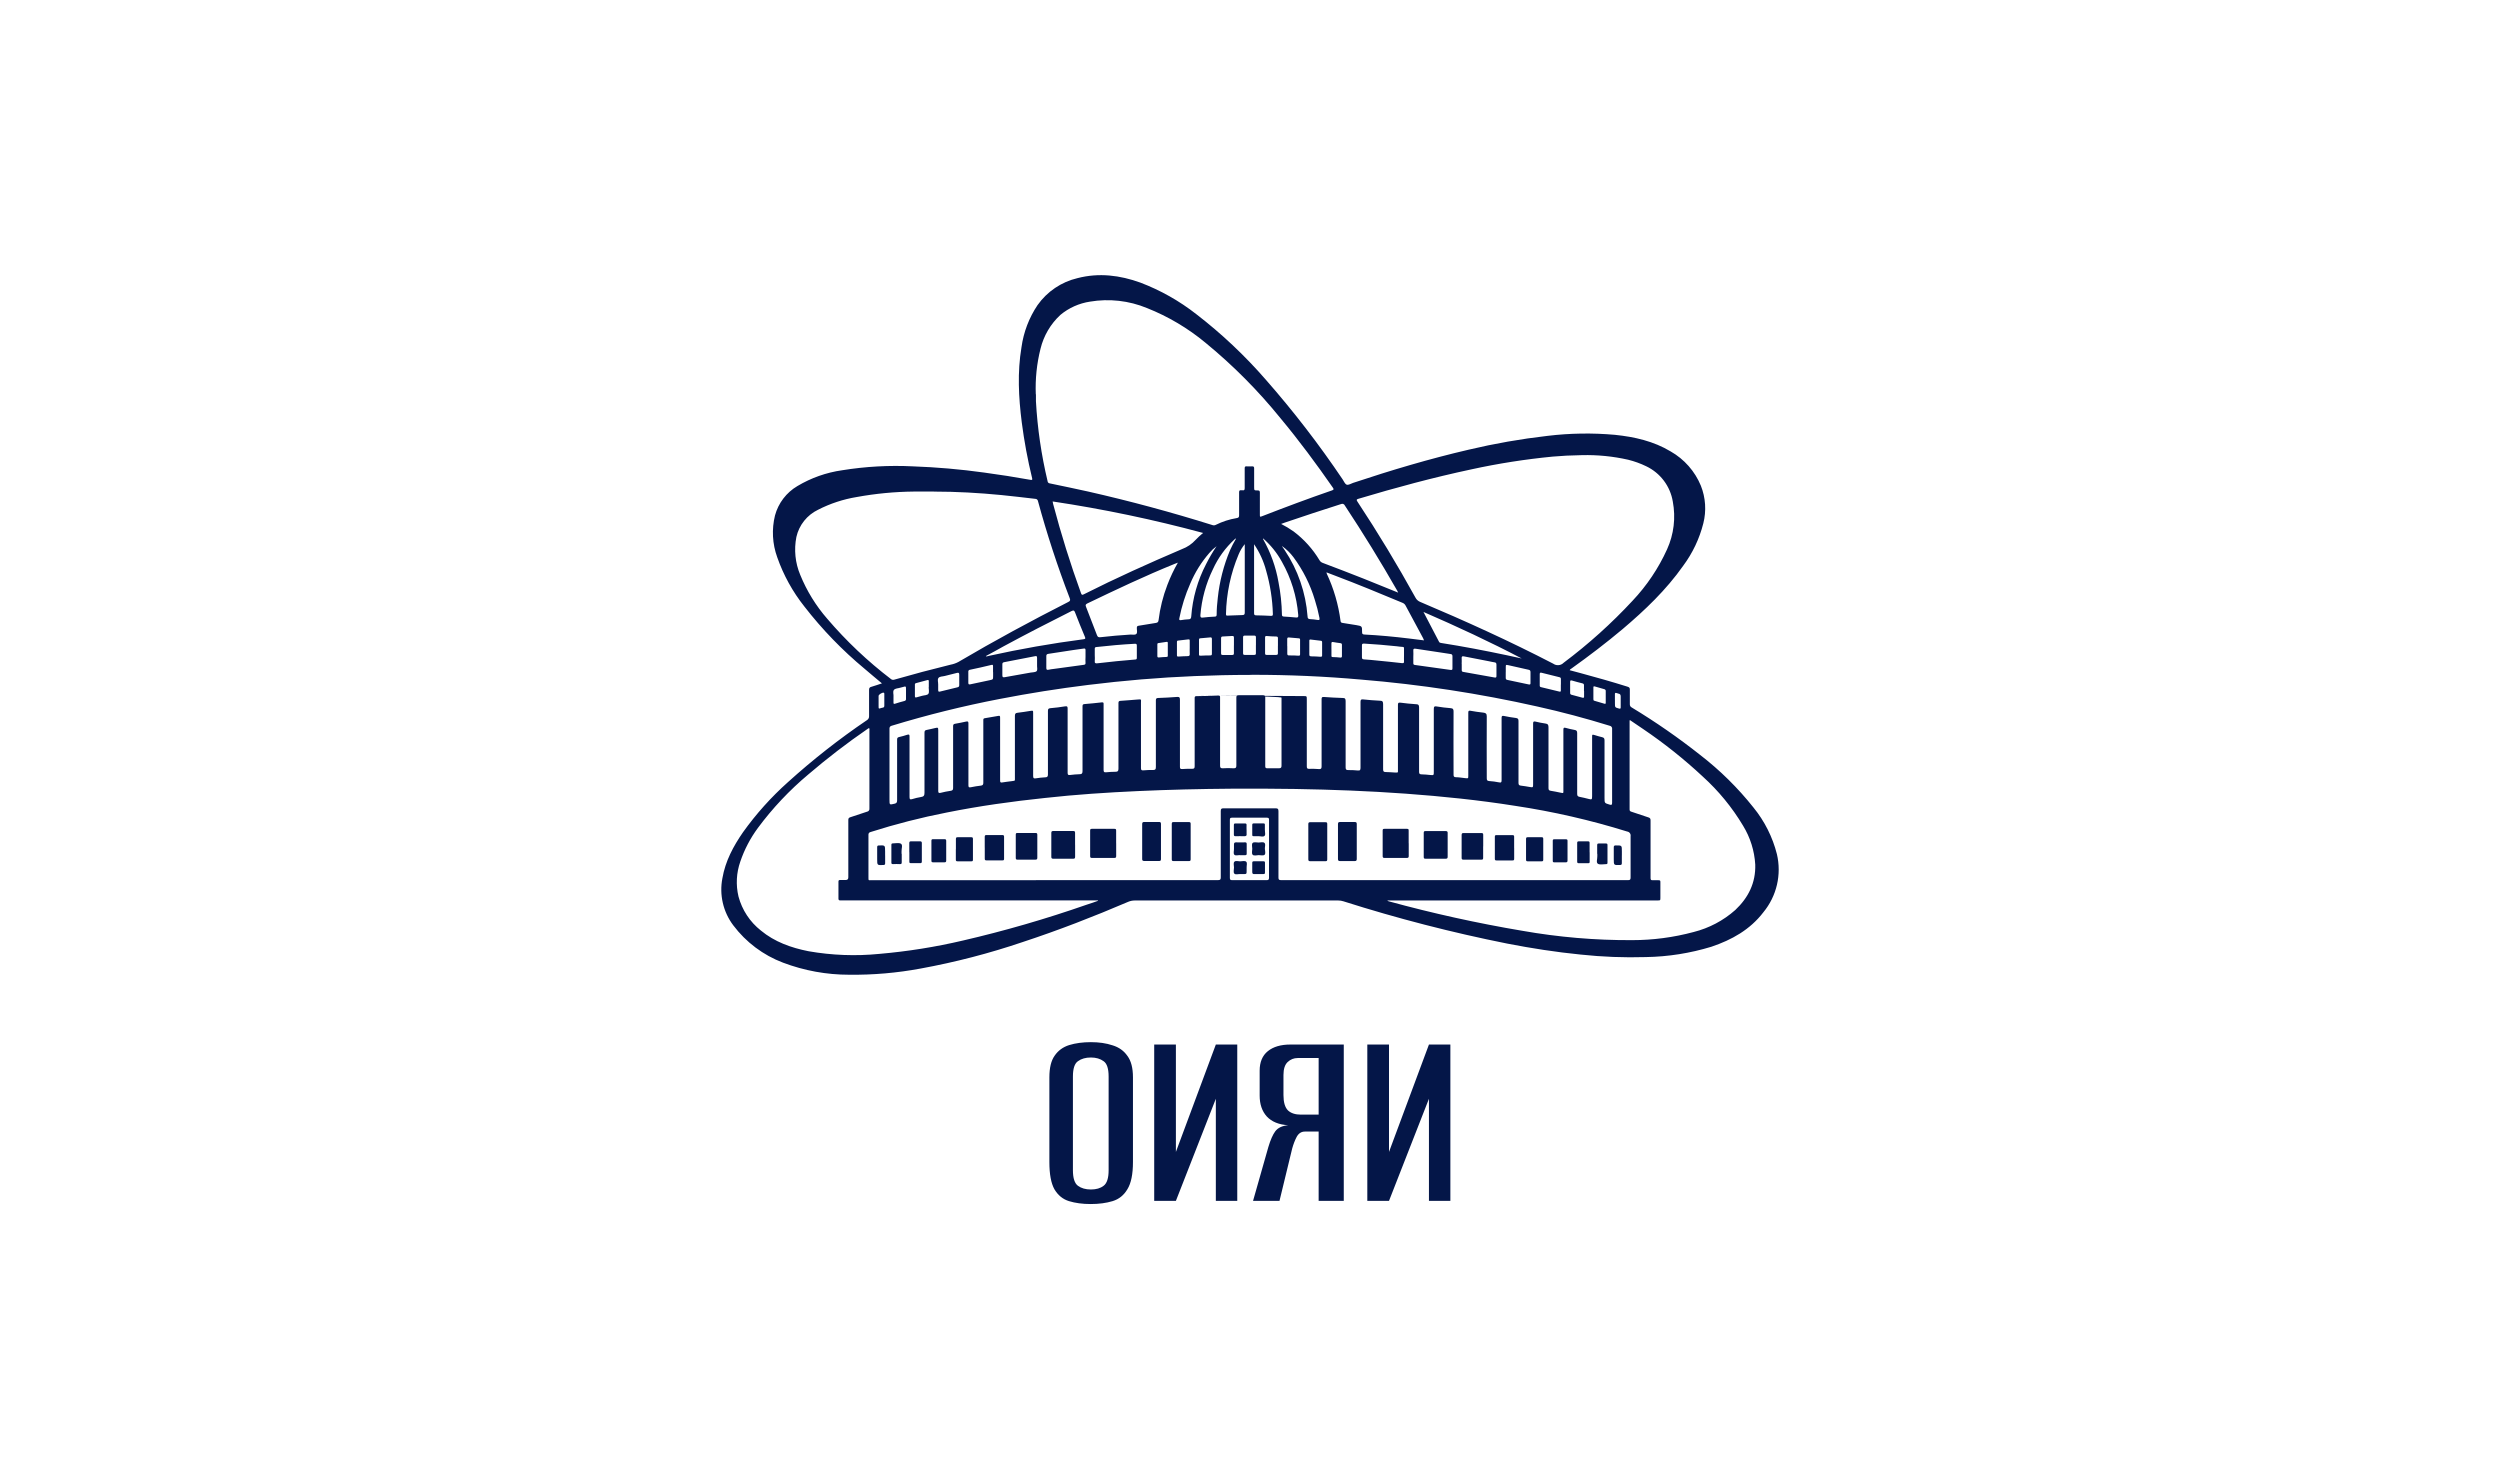 <?xml version="1.0" encoding="UTF-8"?> <svg xmlns="http://www.w3.org/2000/svg" width="1272" height="750" viewBox="0 0 1272 750" fill="none"><path d="M448.712 347.69C445.694 345.145 442.746 342.742 439.939 340.303C428.592 330.884 418.308 320.253 409.271 308.599C403.301 301.085 398.633 292.622 395.463 283.563C392.976 276.728 392.579 269.307 394.322 262.246C396.024 255.973 400.11 250.615 405.709 247.315C412.701 243.141 420.455 240.403 428.517 239.262C440.393 237.348 452.436 236.683 464.449 237.279C476.584 237.709 488.688 238.763 500.715 240.437C508.61 241.49 516.505 242.753 524.26 244.139C525.19 244.315 525.365 244.139 525.137 243.262C522.866 233.92 521.109 224.461 519.874 214.927C518.26 202.19 517.593 189.417 519.733 176.662C520.79 168.999 523.581 161.679 527.892 155.257C532.777 148.333 540.03 143.44 548.279 141.502C559.174 138.695 569.824 140.028 580.246 143.8C590.485 147.697 600.079 153.115 608.704 159.871C621.563 169.784 633.406 180.951 644.057 193.207C658.147 209.259 671.198 226.195 683.129 243.911C683.778 244.859 684.305 246.28 685.199 246.596C686.094 246.912 687.357 246.069 688.428 245.701C707.815 239.244 727.377 233.42 747.308 228.788C760.515 225.659 773.896 223.316 787.381 221.77C798.764 220.393 810.261 220.216 821.681 221.243C831.647 222.279 841.314 224.454 850.016 229.682C856.946 233.625 862.362 239.769 865.403 247.14C867.825 253.229 868.261 259.929 866.649 266.281C864.678 274.09 861.19 281.434 856.385 287.896C847.735 300.178 836.98 310.424 825.594 320.074C817.242 327.092 808.522 333.741 799.61 340.11C799.294 340.338 798.89 340.479 798.662 341.005L804.189 342.479C812.189 344.637 820.172 346.9 828.103 349.391C828.997 349.672 829.296 350.005 829.261 350.935C829.261 353.392 829.261 355.795 829.261 358.252C829.229 358.615 829.312 358.98 829.497 359.294C829.683 359.609 829.962 359.858 830.296 360.006C842.385 367.32 854.005 375.383 865.087 384.148C875.148 391.92 884.232 400.88 892.141 410.834C897.811 417.785 901.89 425.893 904.09 434.589C905.296 439.714 905.304 445.048 904.111 450.176C902.918 455.304 900.557 460.087 897.212 464.153C890.44 473.013 881.176 478.189 870.772 481.698C859.961 485.004 848.74 486.776 837.436 486.961C826.338 487.298 815.229 486.87 804.189 485.68C791.679 484.435 779.258 482.505 766.888 480.101C738.714 474.474 710.875 467.287 683.497 458.573C682.664 458.307 681.794 458.171 680.918 458.17H577.245C576.129 458.184 575.027 458.416 574 458.854C556.455 466.363 538.541 473.329 520.347 479.311C503.376 485.067 486.007 489.577 468.379 492.803C456.399 495.033 444.229 496.085 432.044 495.944C420.554 495.949 409.158 493.868 398.41 489.803C388.335 485.991 379.549 479.395 373.075 470.785C370.534 467.41 368.729 463.539 367.777 459.423C366.825 455.307 366.747 451.037 367.549 446.888C369.058 438.116 373.111 430.572 378.076 423.396C384.722 414.11 392.371 405.585 400.884 397.973C413.549 386.522 426.997 375.969 441.132 366.392C441.482 366.179 441.766 365.872 441.952 365.507C442.138 365.141 442.219 364.731 442.185 364.322C442.185 359.901 442.185 355.462 442.185 351.041C442.185 350.146 442.395 349.69 443.308 349.462C445.062 348.953 446.817 348.321 448.712 347.707V347.69ZM619.722 447.801C620.792 447.801 621.125 447.555 621.125 446.432C621.125 435.186 621.125 423.922 621.125 412.676C621.125 411.535 621.441 411.272 622.529 411.272C631.301 411.272 640.197 411.272 649.004 411.272C650.162 411.272 650.478 411.571 650.478 412.746C650.478 423.94 650.478 435.186 650.478 446.397C650.478 447.415 650.636 447.818 651.811 447.818H828.313C829.366 447.818 829.647 447.555 829.647 446.502C829.647 439.484 829.647 432.467 829.647 425.449C829.694 425.177 829.685 424.899 829.622 424.63C829.558 424.362 829.441 424.11 829.277 423.888C829.113 423.667 828.905 423.481 828.667 423.342C828.429 423.203 828.166 423.114 827.892 423.08C809.251 417.28 790.194 412.91 770.889 410.009C752.431 407.079 733.834 405.167 715.219 403.816C696.604 402.465 677.743 401.745 658.97 401.43C648.109 401.254 637.267 401.219 626.371 401.289C610.581 401.412 594.79 401.78 579 402.5C563.21 403.219 547.419 404.254 531.629 406.009C514.908 407.763 498.293 410.079 481.784 413.395C468.667 415.954 455.708 419.27 442.974 423.326C442.802 423.351 442.637 423.411 442.488 423.501C442.339 423.591 442.21 423.709 442.107 423.849C442.004 423.99 441.93 424.149 441.889 424.318C441.849 424.487 441.842 424.663 441.869 424.834C441.869 431.969 441.869 439.116 441.869 446.274C441.869 448.134 441.781 447.853 443.483 447.853L619.722 447.801ZM804.891 231.577C799.136 231.683 794.609 231.911 790.065 232.314C776.117 233.658 762.261 235.832 748.571 238.823C729.272 242.946 710.113 248.105 691.147 253.789C690.235 254.052 690.042 254.298 690.621 255.158C701.148 271.112 711.008 287.423 720.201 304.09C720.712 305.073 721.559 305.839 722.587 306.248C745.536 315.951 768.204 326.232 790.293 337.689C791.08 338.255 792.044 338.52 793.01 338.436C793.975 338.353 794.879 337.926 795.557 337.233C808.177 327.779 819.921 317.21 830.647 305.652C837.901 297.975 843.829 289.147 848.191 279.528C851.654 271.912 852.678 263.412 851.121 255.193C850.48 251.335 848.917 247.688 846.565 244.564C844.213 241.439 841.142 238.928 837.612 237.244C834.667 235.813 831.58 234.695 828.401 233.911C820.713 232.17 812.84 231.386 804.961 231.577H804.891ZM527.085 200.646C527.085 201.804 527.085 202.979 527.085 204.155C527.843 217.867 529.828 231.483 533.015 244.841C533.036 245.13 533.161 245.402 533.368 245.606C533.574 245.809 533.848 245.93 534.138 245.947C540.664 247.315 547.174 248.648 553.683 250.105C575 254.947 596.071 260.632 616.985 267.193C617.26 267.279 617.55 267.307 617.836 267.277C618.123 267.247 618.4 267.159 618.651 267.018C621.972 265.368 625.52 264.221 629.178 263.614C630.126 263.474 630.494 263.158 630.459 262.141C630.459 258.246 630.459 254.403 630.459 250.526C630.459 249.684 630.67 249.315 631.512 249.456C631.705 249.456 631.915 249.456 632.108 249.456C633.021 249.613 633.337 249.298 633.301 248.315C633.301 244.964 633.301 241.613 633.301 238.262C633.301 237.56 633.459 237.227 634.214 237.279C635.172 237.332 636.133 237.332 637.091 237.279C637.881 237.279 638.109 237.507 638.109 238.297C638.109 241.473 638.109 244.596 638.109 247.771C638.109 249.526 638.109 249.526 639.863 249.526C640.758 249.526 641.021 249.736 641.021 250.649C641.021 254.315 641.021 258 641.021 261.667C641.021 263.088 641.021 263.088 642.337 262.579C654.022 258.035 665.795 253.631 677.69 249.526C678.62 249.21 678.76 248.947 678.164 248.122C669.76 236.016 661.005 224.191 651.566 212.857C640.192 198.79 627.411 185.921 613.423 174.451C604.465 167.008 594.387 161.027 583.562 156.731C574.407 152.958 564.378 151.827 554.613 153.467C549.053 154.303 543.829 156.645 539.506 160.24C534.533 164.852 531.024 170.825 529.418 177.416C527.506 185.004 526.697 192.827 527.014 200.646H527.085ZM475.169 250.105C471.748 250.105 468.309 250.105 464.87 250.105C455.166 250.211 445.487 251.139 435.939 252.877C429.069 254.005 422.416 256.195 416.218 259.368C413.457 260.696 411.031 262.63 409.123 265.028C407.215 267.425 405.874 270.223 405.2 273.211C403.92 279.697 404.604 286.417 407.165 292.511C410.482 300.657 415.124 308.198 420.903 314.828C430.61 326.189 441.496 336.487 453.378 345.549C453.608 345.724 453.877 345.839 454.161 345.885C454.446 345.931 454.737 345.906 455.01 345.812C464.519 343.075 474.081 340.531 483.696 338.18C485.075 337.922 486.406 337.455 487.644 336.794C505.925 326.022 524.593 315.933 543.507 306.301C544.524 305.81 544.682 305.424 544.279 304.371C538.063 288.185 532.669 271.695 528.12 254.965C528.069 254.636 527.9 254.338 527.645 254.125C527.39 253.911 527.066 253.798 526.734 253.807C520.979 253.158 515.224 252.438 509.47 251.877C498.065 250.771 486.661 250.122 475.169 250.122V250.105ZM635.828 343.391C626.529 343.391 617.213 343.602 607.914 343.988C589.755 344.724 571.649 346.268 553.63 348.497C538.577 350.356 523.599 352.731 508.698 355.62C490.16 359.191 471.824 363.735 453.764 369.235C453.576 369.26 453.394 369.323 453.231 369.421C453.067 369.519 452.925 369.649 452.814 369.803C452.702 369.957 452.623 370.133 452.582 370.319C452.54 370.504 452.536 370.697 452.571 370.884C452.571 382.902 452.571 394.903 452.571 406.939C452.571 409.605 452.571 409.535 455.186 408.921C456.186 408.676 456.449 408.255 456.449 407.167C456.449 396.921 456.449 386.639 456.449 376.393C456.449 375.586 456.607 375.182 457.449 375.007C458.848 374.691 460.23 374.304 461.589 373.849C462.607 373.516 462.8 373.849 462.765 374.796C462.765 381.382 462.765 387.967 462.765 394.552C462.765 398.219 462.765 401.903 462.765 405.57C462.765 406.746 463.098 406.886 464.098 406.588C465.581 406.128 467.093 405.77 468.625 405.518C470.029 405.325 470.38 404.728 470.38 403.342C470.38 393.166 470.38 382.99 470.38 372.796C470.38 371.919 470.625 371.533 471.485 371.393C472.941 371.13 474.362 370.744 475.801 370.428C477.24 370.112 477.38 370.094 477.38 371.726C477.38 381.955 477.38 392.148 477.38 402.377C477.38 403.342 477.573 403.623 478.573 403.395C480.272 402.954 481.994 402.608 483.731 402.359C484.679 402.219 484.942 401.833 484.942 400.903C484.942 395.271 484.942 389.639 484.942 384.007C484.942 379.165 484.942 374.358 484.942 369.515C484.942 368.761 485.117 368.375 485.942 368.252C487.837 367.936 489.714 367.533 491.574 367.129C492.451 366.936 492.749 367.129 492.732 368.059C492.732 371.814 492.732 375.551 492.732 379.323C492.732 386.078 492.732 392.797 492.732 399.552C492.732 400.552 492.995 400.745 493.96 400.552C495.714 400.201 497.346 399.921 499.048 399.728C500.065 399.605 500.311 399.201 500.311 398.219C500.311 387.867 500.311 377.551 500.311 367.199C500.311 366.919 500.311 366.656 500.311 366.357C500.311 365.778 500.451 365.515 501.066 365.427C503.346 365.059 505.645 364.691 507.908 364.252C508.662 364.112 508.855 364.252 508.855 365.094C508.855 367.778 508.855 370.358 508.855 373.112C508.855 381.095 508.855 389.095 508.855 397.061C508.855 397.991 509.013 398.307 510.031 398.096C511.47 397.815 512.943 397.728 514.417 397.499C516.751 397.096 516.347 397.693 516.382 395.219C516.382 384.914 516.382 374.615 516.382 364.322C516.382 363.269 516.575 362.761 517.733 362.655C519.909 362.427 522.067 362.041 524.242 361.708C525.663 361.497 525.663 361.48 525.663 362.954C525.663 373.568 525.663 384.2 525.663 394.815C525.663 396.008 526.014 396.184 527.067 396.008C528.647 395.751 530.24 395.581 531.839 395.499C532.892 395.499 533.19 395.078 533.19 394.026C533.19 383.288 533.19 372.533 533.19 361.813C533.19 360.848 533.331 360.427 534.436 360.322C536.927 360.129 539.436 359.795 541.91 359.392C543.086 359.199 543.226 359.638 543.208 360.62C543.208 364.129 543.208 367.796 543.208 371.393C543.208 378.639 543.208 385.92 543.208 393.183C543.208 394.236 543.507 394.447 544.507 394.306C546.086 394.096 547.7 393.973 549.279 393.92C550.419 393.92 550.788 393.569 550.788 392.324C550.788 381.376 550.788 370.463 550.788 359.515C550.788 358.813 550.788 358.304 551.735 358.234C554.7 358.006 557.7 357.69 560.666 357.357C561.315 357.357 561.525 357.444 561.508 358.094C561.508 359.48 561.508 360.901 561.508 362.287C561.508 372.112 561.508 381.92 561.508 391.745C561.508 392.78 561.788 393.043 562.771 392.938C564.35 392.797 565.964 392.675 567.543 392.675C568.648 392.675 569.07 392.394 569.07 391.131C569.07 379.99 569.07 368.849 569.07 357.795C569.07 356.971 569.227 356.62 570.157 356.585C572.947 356.444 575.719 356.129 578.526 355.936C580.947 355.795 580.526 355.62 580.526 357.69C580.526 368.708 580.526 379.727 580.526 390.745C580.526 391.745 580.772 392.061 581.772 391.955C583.37 391.8 584.975 391.741 586.579 391.78C587.72 391.78 588.106 391.534 588.106 390.271C588.106 378.955 588.106 367.673 588.106 356.374C588.106 355.444 588.369 355.146 589.316 355.129C592.492 355.006 595.685 354.865 598.878 354.602C600.142 354.497 600.352 354.918 600.352 356.094C600.352 367.41 600.352 378.762 600.352 390.096C600.352 390.973 600.51 391.359 601.493 391.289C603.247 391.166 604.861 391.131 606.528 391.166C607.581 391.166 607.844 390.903 607.844 389.85C607.844 380.235 607.844 370.551 607.844 360.989C607.844 359.024 607.844 357.094 607.844 355.129C607.844 354.462 608.054 354.216 608.721 354.199C612.441 354.199 616.16 354.023 619.845 353.883C620.617 353.883 620.809 354.128 620.774 354.848C620.774 355.865 620.774 356.918 620.774 357.953C620.774 368.48 620.774 379.007 620.774 389.534C620.774 390.657 621.108 390.938 622.16 390.903C623.915 390.797 625.827 390.762 627.67 390.903C628.775 390.903 629.056 390.604 629.056 389.499C629.056 378.007 629.056 366.515 629.056 355.023C629.056 354.058 629.249 353.707 630.301 353.725C634.424 353.725 638.512 353.725 642.583 353.725C643.565 353.725 643.793 354.058 643.758 354.971C643.758 360.953 643.758 366.954 643.758 372.937C643.758 378.569 643.758 384.183 643.758 389.815C643.758 390.639 643.986 390.92 644.829 390.903C646.741 390.903 648.653 390.903 650.566 390.903C651.706 390.903 652.057 390.675 652.039 389.481C652.039 377.99 652.039 366.498 652.039 354.988C652.039 354.128 607.914 353.83 608.844 353.848C612.23 353.988 659.935 354.058 663.233 354.164C664.9 354.164 664.9 354.164 664.9 355.918C664.9 367.229 664.9 378.563 664.9 389.92C664.9 390.903 665.145 391.236 666.146 391.183C667.784 391.137 669.424 391.178 671.058 391.306C672.181 391.411 672.427 390.99 672.427 389.92C672.427 378.551 672.427 367.112 672.427 355.795C672.427 354.9 672.585 354.55 673.585 354.62C676.778 354.865 679.953 355.023 683.147 355.129C684.322 355.129 684.655 355.479 684.655 356.708C684.655 367.954 684.655 379.218 684.655 390.464C684.655 391.569 684.989 391.815 686.006 391.815C687.606 391.798 689.205 391.868 690.796 392.025C691.937 392.148 692.252 391.815 692.235 390.639C692.235 379.446 692.235 368.287 692.235 357.111C692.235 356.006 692.551 355.743 693.586 355.865C696.428 356.146 699.305 356.409 702.183 356.532C703.446 356.532 703.727 357.006 703.727 358.287C703.727 369.34 703.727 380.393 703.727 391.447C703.727 392.552 704.078 392.815 705.06 392.815C706.622 392.815 708.183 392.99 709.745 393.061C711.499 393.061 711.271 393.254 711.271 391.587C711.271 380.621 711.271 369.638 711.271 358.655C711.271 357.655 711.499 357.392 712.534 357.515C715.201 357.866 717.798 358.129 720.517 358.304C721.64 358.304 722.026 358.69 722.026 359.901C722.026 370.849 722.026 381.779 722.026 392.727C722.026 393.657 722.324 393.973 723.237 393.991C724.745 393.991 726.254 394.184 727.763 394.324C729.518 394.464 729.518 394.499 729.518 392.569C729.518 381.955 729.518 371.323 729.518 360.725C729.518 359.497 729.869 359.252 730.992 359.445C733.307 359.813 735.658 360.146 738.009 360.304C739.308 360.41 739.589 360.866 739.571 362.059C739.483 372.761 739.571 383.446 739.571 394.148C739.571 395.043 739.764 395.394 740.711 395.447C742.308 395.447 743.905 395.763 745.484 395.92C747.063 396.078 747.063 396.113 747.063 394.605C747.063 383.961 747.063 373.305 747.063 362.638C747.063 361.725 747.273 361.462 748.185 361.638C750.344 362.006 752.537 362.375 754.712 362.585C755.975 362.708 756.467 363.147 756.467 364.48C756.379 375.007 756.467 385.534 756.467 395.973C756.467 396.903 756.677 397.324 757.66 397.394C759.334 397.502 760.999 397.725 762.643 398.061C763.783 398.307 764.046 398.061 764.011 396.885C764.011 386.358 764.011 375.832 764.011 365.305C764.011 364.427 764.186 364.076 765.151 364.269C767.187 364.691 769.222 365.059 771.275 365.305C772.345 365.445 772.626 365.848 772.608 366.884C772.608 377.411 772.608 387.797 772.608 398.254C772.608 399.201 772.801 399.622 773.801 399.728C775.31 399.868 776.801 400.184 778.293 400.412C780.047 400.71 780.047 400.71 780.047 398.78C780.047 388.569 780.047 378.358 780.047 368.129C780.047 367.129 780.345 366.936 781.258 367.147C782.924 367.562 784.61 367.89 786.311 368.129C787.556 368.305 787.89 368.831 787.872 370.077C787.872 380.376 787.872 390.675 787.872 400.973C787.872 401.851 788.118 402.237 789.03 402.359C790.679 402.605 792.311 402.974 793.96 403.307C795.609 403.64 795.451 403.605 795.451 402.114C795.451 391.868 795.451 381.586 795.451 371.34C795.451 370.41 795.609 370.042 796.609 370.34C798.111 370.769 799.633 371.121 801.171 371.393C802.206 371.551 802.469 371.989 802.469 373.024C802.469 383.323 802.469 393.622 802.469 403.921C802.469 404.851 802.733 405.254 803.645 405.43C805.206 405.711 806.768 406.114 808.312 406.5C809.856 406.886 810.066 406.904 810.066 405.096V375.077C810.066 373.638 810.066 373.638 811.505 374.059C812.944 374.481 813.874 374.796 815.014 375.042C816.155 375.288 816.383 375.709 816.383 376.797C816.383 386.551 816.383 396.271 816.383 406.026C816.383 408.658 816.383 408.605 818.927 409.377C819.997 409.711 820.242 409.5 820.242 408.36C820.242 395.926 820.242 383.475 820.242 371.007C820.283 370.806 820.281 370.6 820.237 370.401C820.193 370.201 820.108 370.013 819.988 369.848C819.867 369.683 819.714 369.545 819.537 369.442C819.361 369.34 819.165 369.275 818.962 369.252C806.838 365.498 794.574 362.234 782.205 359.48C752.676 352.83 722.718 348.252 692.551 345.777C674.164 344.14 655.724 343.327 637.232 343.338L635.828 343.391ZM558.63 458.345C558.63 458.345 558.63 458.205 558.63 458.117H428.447C428.096 458.117 427.728 458.117 427.377 458.117C427.026 458.117 426.605 457.924 426.605 457.345C426.605 454.415 426.605 451.52 426.605 448.573C426.605 447.941 426.851 447.731 427.465 447.748C428.377 447.748 429.307 447.748 430.219 447.748C431.132 447.748 431.623 447.432 431.623 446.362C431.623 436.66 431.623 426.957 431.623 417.255C431.623 416.448 431.816 416.062 432.623 415.816C435.483 414.904 438.29 413.904 441.132 412.992C441.322 412.966 441.505 412.903 441.67 412.805C441.835 412.708 441.979 412.579 442.093 412.425C442.207 412.272 442.29 412.097 442.336 411.911C442.382 411.725 442.39 411.532 442.36 411.342C442.36 398.096 442.36 384.832 442.36 371.586C442.36 371.217 442.536 370.796 442.15 370.428C441.902 370.561 441.662 370.707 441.43 370.866C431.001 378.034 420.957 385.747 411.341 393.973C401.722 402.022 393.089 411.18 385.62 421.255C381.772 426.461 378.754 432.232 376.672 438.362C374.661 444.08 374.339 450.256 375.742 456.152C377.571 462.997 381.565 469.066 387.129 473.451C394.147 479.259 402.516 482.224 411.341 483.978C423.27 486.076 435.431 486.53 447.483 485.329C461.763 484.092 475.935 481.828 489.889 478.557C511.151 473.63 532.13 467.556 552.735 460.363C554.77 459.731 556.736 459.029 558.701 458.328L558.63 458.345ZM829.243 366.357C829.195 366.524 829.16 366.694 829.138 366.866C829.138 381.885 829.138 396.891 829.138 411.886C829.138 412.536 829.383 412.781 829.98 412.974C832.927 413.922 835.857 414.974 838.752 415.904C839.612 416.167 839.805 416.606 839.805 417.448C839.805 422.829 839.805 428.215 839.805 433.607C839.805 437.993 839.805 442.379 839.805 446.783C839.805 447.625 840.051 447.906 840.893 447.853C841.735 447.801 842.805 447.853 843.77 447.853C844.735 447.853 844.805 448.064 844.805 448.853C844.805 451.45 844.805 454.117 844.805 456.643C844.805 458.152 844.805 458.152 843.244 458.152H705.832C706.069 458.406 706.384 458.573 706.727 458.626C729.049 464.736 751.664 469.725 774.485 473.574C792.931 476.837 811.634 478.434 830.366 478.346C840.959 478.35 851.507 476.958 861.736 474.206C869.591 472.229 876.855 468.39 882.913 463.012C889.545 456.766 893.352 449.204 893.071 439.888C892.663 432.88 890.53 426.082 886.86 420.097C881.306 410.8 874.399 402.38 866.368 395.113C856.909 386.287 846.779 378.21 836.068 370.954L829.313 366.375L829.243 366.357ZM612.107 271.159C586.926 264.353 561.373 259.005 535.576 255.14C535.699 255.684 535.752 256.105 535.84 256.456C539.892 271.808 544.612 286.914 550.033 301.862C550.367 302.792 550.683 302.775 551.437 302.389C567.824 294.107 584.527 286.598 601.422 279.37C604.07 278.387 606.441 276.78 608.335 274.685C609.517 273.437 610.777 272.265 612.107 271.176V271.159ZM711.394 301.529C711.166 301.055 711.043 300.792 710.92 300.564C702.499 285.826 693.603 271.363 684.234 257.175C684.159 257 684.049 256.842 683.91 256.711C683.772 256.58 683.608 256.479 683.429 256.413C683.25 256.348 683.06 256.319 682.869 256.33C682.679 256.34 682.493 256.389 682.322 256.474C672.76 259.544 663.198 262.632 653.706 265.895C653.127 266.088 652.583 266.316 651.829 266.579C654.031 267.691 656.148 268.963 658.163 270.387C663.476 274.379 667.963 279.367 671.374 285.072C671.736 285.684 672.301 286.149 672.97 286.388C679.988 289.037 686.831 291.651 693.726 294.388C699.534 296.686 705.306 299.073 711.394 301.529ZM599.37 286.247C598.598 286.563 598.141 286.703 597.703 286.879C582.632 292.984 567.877 300.002 553.262 307.02C552.314 307.477 552.209 307.898 552.577 308.775C554.472 313.559 556.326 318.36 558.139 323.179C558.49 324.127 558.964 324.32 559.894 324.214C564.999 323.6 570.14 323.197 575.28 322.863C576.263 322.863 577.526 323.162 578.175 322.53C578.825 321.898 578.386 320.565 578.421 319.53C578.421 318.811 578.579 318.477 579.368 318.372C582.246 317.933 585.123 317.407 588.001 316.968C588.895 316.828 589.351 316.582 589.474 315.565C590.217 309.42 591.72 303.391 593.948 297.616C595.444 293.672 597.251 289.853 599.352 286.195L599.37 286.247ZM724.535 325.793C724.324 325.285 724.202 324.951 724.061 324.671C721.079 319.161 718.114 313.647 715.166 308.126C714.84 307.485 714.291 306.986 713.622 306.722C702.148 301.932 690.638 297.178 679.024 292.791L674.9 291.212C674.941 291.437 674.994 291.66 675.058 291.879C678.631 299.509 680.998 307.648 682.076 316.003C682.164 316.635 682.445 316.828 683.041 316.933C685.375 317.267 687.691 317.653 690.059 318.056C693.024 318.565 693.042 318.582 693.024 321.565C693.024 322.477 693.235 322.793 694.2 322.846C701.849 323.232 709.499 323.969 717.008 324.881L724.482 325.811L724.535 325.793ZM501.715 333.811C501.715 333.811 501.715 333.952 501.715 334.004C502.224 334.004 502.715 333.811 503.224 333.689C519.137 330.18 535.138 327.355 551.279 325.25C552.262 325.127 552.384 324.899 551.998 324.021C550.244 319.881 548.577 315.705 546.945 311.494C546.542 310.459 546.173 310.459 545.191 310.915C533.629 316.723 522.084 322.653 510.698 328.811C507.662 330.566 504.61 332.145 501.574 333.811H501.715ZM645.688 431.888C645.688 426.975 645.688 422.08 645.688 417.167C645.688 416.378 645.513 416.044 644.635 416.044H626.827C625.968 416.044 625.757 416.325 625.757 417.132C625.757 426.975 625.757 436.853 625.757 446.695C625.757 447.625 626.073 447.818 626.933 447.818C632.793 447.818 638.67 447.818 644.478 447.818C645.425 447.818 645.671 447.538 645.671 446.59C645.671 441.713 645.671 436.8 645.671 431.888H645.688ZM774.31 335.057C758.011 326.53 741.378 318.776 724.254 311.354C727.009 316.617 729.605 321.548 732.167 326.513C732.43 327.039 732.869 327.092 733.343 327.162C744.484 328.916 755.589 331.039 766.678 333.39C769.239 333.934 771.819 334.478 774.38 335.057H774.31ZM638.074 276.861V292.213C638.074 298.792 638.074 305.389 638.074 311.968C638.074 312.758 638.249 313.073 639.126 313.091C641.653 313.091 644.162 313.249 646.653 313.354C647.425 313.354 647.671 313.214 647.636 312.372C647.426 304.947 646.283 297.579 644.232 290.44C642.975 285.619 640.898 281.049 638.091 276.931L638.074 276.861ZM633.337 276.861C632.039 278.453 630.98 280.226 630.196 282.124C626.154 291.744 623.975 302.044 623.775 312.477C623.775 313.354 624.231 313.231 624.722 313.214C627.143 313.214 629.599 312.951 632.021 312.951C633.091 312.951 633.337 312.635 633.337 311.617C633.337 300.353 633.337 289.09 633.337 277.843C633.337 277.527 633.337 277.177 633.337 276.826V276.861ZM628.88 274.001L628.547 274.089C628.383 274.203 628.231 274.332 628.091 274.475C623.476 278.73 619.759 283.866 617.16 289.581C613.575 296.917 611.402 304.863 610.756 313.003C610.756 313.986 610.862 314.337 611.932 314.231C613.932 313.986 615.967 313.845 618.02 313.74C618.757 313.74 619.037 313.477 619.037 312.723C619.037 309.845 619.283 306.985 619.616 304.143C620.5 295.812 622.599 287.655 625.845 279.931C626.751 277.916 627.77 275.953 628.898 274.054L628.88 274.001ZM642.635 273.843C642.635 274.106 642.635 274.211 642.635 274.264C646.5 281.067 649.159 288.486 650.495 296.195C651.562 301.637 652.149 307.161 652.25 312.705C652.25 313.389 652.478 313.652 653.197 313.705C655.233 313.828 657.233 313.968 659.285 314.179C660.356 314.302 660.654 314.038 660.549 312.933C659.778 303.406 656.94 294.162 652.232 285.844C649.749 281.296 646.468 277.231 642.548 273.843H642.635ZM714.359 333.39C714.359 332.25 714.359 331.074 714.359 329.881C714.359 329.373 714.219 329.162 713.71 329.145C712.727 329.145 711.71 328.916 710.727 328.829C705.183 328.25 699.639 327.776 694.06 327.46C693.252 327.46 692.919 327.565 692.954 328.443C692.954 330.39 692.954 332.355 692.954 334.32C692.954 335.11 693.095 335.408 693.972 335.496C696.253 335.636 698.516 335.864 700.762 336.092C704.955 336.513 709.183 336.917 713.376 337.408C714.183 337.496 714.412 337.268 714.359 336.478C714.306 335.689 714.359 334.408 714.359 333.355V333.39ZM557.016 333.39C557.078 334.349 557.078 335.31 557.016 336.268C556.876 337.461 557.385 337.601 558.437 337.478C564.812 336.718 571.198 336.081 577.596 335.566C578.281 335.566 578.456 335.233 578.421 334.583C578.421 332.548 578.421 330.513 578.421 328.478C578.421 327.706 578.158 327.53 577.438 327.548C570.877 327.899 564.332 328.478 557.788 329.215C557.139 329.302 557.016 329.583 557.016 330.127C557.016 331.232 557.016 332.32 557.016 333.39ZM552.314 334.162C552.314 333.022 552.314 331.934 552.314 330.811C552.314 330.11 552.121 329.899 551.437 329.987C549.682 330.25 547.928 330.46 546.173 330.724C541.91 331.373 537.664 332.057 533.436 332.671C532.559 332.794 532.331 333.145 532.366 333.987C532.366 335.899 532.366 337.812 532.366 339.742C532.366 340.654 532.559 340.987 533.524 340.759C534.489 340.531 535.278 340.461 536.226 340.338C541.296 339.636 546.349 338.917 551.402 338.268C552.104 338.18 552.367 337.97 552.314 337.25C552.252 336.222 552.252 335.191 552.314 334.162ZM719.096 334.162C719.096 335.233 719.096 336.303 719.096 337.391C719.096 338.04 719.254 338.25 719.938 338.338L738.062 340.865C738.799 340.952 739.045 340.759 739.01 340.005C739.01 337.97 739.01 335.934 739.01 333.899C739.01 333.092 738.711 332.864 738.009 332.759C736.623 332.566 735.255 332.338 733.886 332.127C729.36 331.443 724.816 330.776 720.289 330.074C719.359 329.934 718.991 330.162 719.096 331.162C719.201 332.162 719.096 333.18 719.096 334.162ZM652.338 278.019C652.776 278.65 653.232 279.247 653.636 279.896C660.37 289.94 664.384 301.559 665.286 313.617C665.286 314.6 665.654 315.003 666.654 315.021C667.89 315.076 669.121 315.211 670.339 315.424C671.444 315.617 671.497 315.267 671.321 314.302C670.723 311.254 669.95 308.243 669.005 305.283C666.673 297.454 662.992 290.091 658.128 283.528C656.517 281.371 654.582 279.477 652.39 277.913L652.338 278.019ZM619.002 277.896C617.623 278.914 616.368 280.092 615.265 281.405C611.23 286.05 607.96 291.31 605.581 296.985C603.092 302.609 601.238 308.494 600.054 314.53C599.878 315.424 600.054 315.67 600.949 315.512C602.173 315.299 603.409 315.164 604.651 315.109C605.686 315.109 606.037 314.723 606.107 313.635C606.779 304.333 609.352 295.268 613.669 287.002C615.237 283.891 616.995 280.879 618.932 277.984L619.002 277.896ZM743.729 337.794C743.729 338.829 743.729 339.882 743.729 340.917C743.729 341.461 743.852 341.777 744.501 341.865C749.765 342.777 755.116 343.724 760.414 344.707C761.151 344.847 761.414 344.707 761.397 343.882C761.397 342.022 761.397 340.128 761.397 338.25C761.397 337.373 761.134 337.057 760.256 336.97C759.379 336.882 758.502 336.601 757.555 336.443L744.87 333.969C743.992 333.794 743.624 333.969 743.694 334.934C743.747 335.887 743.747 336.842 743.694 337.794H743.729ZM527.664 337.794C527.664 336.794 527.664 335.812 527.664 334.812C527.664 333.811 527.418 333.706 526.558 333.882C521.295 334.899 516.154 335.934 510.926 336.917C510.171 337.057 509.978 337.373 509.996 338.092C509.996 339.847 509.996 341.689 509.996 343.479C509.996 344.514 510.206 344.742 511.259 344.549C515.61 343.724 520.032 342.97 524.348 342.215C525.4 342.023 526.769 342.11 527.418 341.496C528.067 340.882 527.558 339.356 527.664 338.25C527.654 338.098 527.654 337.946 527.664 337.794ZM505.259 341.97C505.259 340.97 505.259 339.987 505.259 338.97C505.259 338.356 505.154 338.145 504.452 338.303C500.802 339.163 497.135 340.057 493.504 340.777C493.377 340.782 493.252 340.814 493.139 340.872C493.026 340.93 492.926 341.012 492.848 341.112C492.769 341.213 492.714 341.329 492.685 341.452C492.655 341.576 492.654 341.705 492.679 341.83C492.679 343.672 492.679 345.496 492.679 347.339C492.679 348.146 492.89 348.356 493.714 348.181C496.978 347.456 500.253 346.76 503.539 346.093C505.294 345.724 505.294 345.724 505.294 343.917C505.294 343.233 505.294 342.601 505.294 341.97H505.259ZM766.116 341.97C766.116 342.935 766.116 343.882 766.116 344.847C766.116 345.514 766.274 345.812 766.994 345.953C770.59 346.672 774.187 347.444 777.766 348.233C778.556 348.391 778.749 348.233 778.714 347.409C778.714 345.654 778.714 343.9 778.714 342.023C778.714 341.251 778.503 340.917 777.714 340.759C774.31 340.04 770.959 339.25 767.573 338.478C766.134 338.163 766.134 338.163 766.134 339.707C766.134 340.443 766.134 341.215 766.134 341.97H766.116ZM794.188 348.321C794.188 347.409 794.188 346.567 794.188 345.567C794.188 345.023 794.065 344.707 793.469 344.567L784.311 342.286C783.732 342.145 783.416 342.286 783.416 342.952C783.416 344.9 783.416 346.865 783.416 348.795C783.403 348.892 783.411 348.99 783.437 349.084C783.463 349.178 783.507 349.266 783.568 349.343C783.628 349.42 783.703 349.484 783.789 349.531C783.874 349.579 783.968 349.609 784.065 349.619C787.153 350.356 790.258 351.093 793.346 351.865C793.995 352.041 794.206 351.865 794.153 351.163C794.153 350.234 794.153 349.286 794.153 348.321H794.188ZM477.345 348.111C477.345 349.216 477.345 350.146 477.345 351.058C477.345 351.97 477.643 352.041 478.38 351.848C481.316 351.087 484.24 350.374 487.152 349.707C487.872 349.549 488.082 349.216 488.065 348.497C488.065 346.742 488.065 344.988 488.065 343.356C488.065 342.391 487.819 342.11 486.837 342.391C484.801 342.935 482.731 343.409 480.696 343.935C479.591 344.233 478.117 344.11 477.485 344.952C476.854 345.795 477.397 347.146 477.327 348.111H477.345ZM639.021 328.267C639.021 327.004 639.021 325.706 639.021 324.442C639.021 323.723 638.898 323.337 638.039 323.39C636.477 323.39 634.916 323.39 633.372 323.39C632.67 323.39 632.477 323.653 632.477 324.302C632.477 326.987 632.477 329.566 632.477 332.32C632.477 332.899 632.6 333.215 633.266 333.215C634.898 333.215 636.547 333.215 638.179 333.215C638.828 333.215 639.021 332.969 639.004 332.373C639.004 330.987 639.004 329.618 639.004 328.267H639.021ZM627.827 328.443C627.827 327.127 627.827 325.811 627.827 324.495C627.827 323.741 627.599 323.53 626.88 323.583C625.283 323.706 623.687 323.776 622.108 323.846C621.476 323.846 621.283 324.162 621.283 324.758C621.283 327.285 621.283 329.864 621.283 332.39C621.283 333.11 621.546 333.285 622.196 333.25C623.775 333.25 625.389 333.25 626.968 333.25C627.705 333.25 627.827 332.917 627.81 332.303V328.355L627.827 328.443ZM650.215 328.653V324.706C650.215 324.179 650.039 323.899 649.478 323.864C647.723 323.864 646.144 323.723 644.46 323.6C643.916 323.6 643.671 323.723 643.671 324.32C643.671 327.022 643.671 329.741 643.671 332.443C643.671 332.987 643.864 333.215 644.443 333.215C646.074 333.215 647.706 333.215 649.32 333.215C650.022 333.215 650.215 332.952 650.197 332.32C650.197 331.092 650.197 329.846 650.197 328.618L650.215 328.653ZM616.616 328.899C616.616 327.653 616.616 326.425 616.616 325.179C616.616 324.39 616.353 324.232 615.651 324.32C614.02 324.495 612.388 324.653 610.791 324.758C610.212 324.758 610.054 325.021 610.054 325.565C610.054 327.987 610.054 330.425 610.054 332.847C610.054 333.355 610.054 333.636 610.791 333.619C612.546 333.513 614.125 333.496 615.792 333.478C616.406 333.478 616.634 333.25 616.616 332.636C616.616 331.373 616.616 330.127 616.616 328.899ZM654.969 328.794C654.969 330.039 654.969 331.267 654.969 332.513C654.969 333.162 655.127 333.478 655.829 333.478C657.461 333.478 659.092 333.478 660.707 333.619C661.286 333.619 661.496 333.478 661.479 332.899C661.479 330.425 661.479 327.969 661.479 325.495C661.479 324.986 661.321 324.811 660.794 324.776C659.163 324.653 657.531 324.513 655.917 324.355C655.198 324.267 654.917 324.46 654.934 325.232C654.934 326.408 654.934 327.601 654.934 328.741L654.969 328.794ZM605.335 329.548C605.335 328.39 605.335 327.215 605.335 326.039C605.335 325.513 605.247 325.214 604.598 325.32C602.844 325.565 601.194 325.741 599.492 325.916C598.984 325.916 598.826 326.162 598.826 326.653C598.826 328.881 598.826 331.11 598.826 333.373C598.826 333.934 599.036 334.11 599.615 334.057C601.177 333.934 602.721 333.899 604.265 333.847C605.037 333.847 605.405 333.583 605.335 332.724C605.265 331.864 605.335 330.583 605.335 329.513V329.548ZM666.181 329.548C666.181 330.671 666.181 331.776 666.181 332.899C666.093 333.741 666.514 333.934 667.198 333.952C668.76 333.952 670.321 334.04 671.848 334.162C672.479 334.162 672.725 334.04 672.69 333.39C672.69 331.197 672.69 329.022 672.69 326.811C672.69 326.267 672.532 326.039 671.953 326.004C670.198 325.829 668.619 325.636 666.97 325.407C666.268 325.302 666.146 325.583 666.181 326.162C666.181 327.32 666.181 328.443 666.181 329.548ZM805.926 351.532C805.926 350.62 805.926 349.69 805.926 348.777C805.951 348.652 805.95 348.523 805.922 348.398C805.894 348.274 805.84 348.157 805.764 348.054C805.688 347.952 805.591 347.866 805.48 347.803C805.369 347.741 805.246 347.702 805.119 347.69C803.364 347.251 801.61 346.795 799.855 346.268C799.066 346.023 798.873 346.268 798.89 347.023C798.89 348.777 798.89 350.69 798.89 352.532C798.873 352.648 798.88 352.766 798.91 352.879C798.94 352.992 798.992 353.097 799.065 353.189C799.137 353.281 799.227 353.358 799.33 353.414C799.433 353.469 799.546 353.504 799.662 353.514C801.417 353.971 803.277 354.479 805.084 354.971C805.803 355.199 806.014 354.971 805.978 354.234C805.943 353.497 805.978 352.479 805.978 351.532H805.926ZM472.573 349.777V346.602C472.573 346.04 472.362 345.882 471.836 346.023L466.046 347.584C465.96 347.597 465.878 347.627 465.804 347.672C465.73 347.717 465.665 347.776 465.615 347.847C465.564 347.917 465.528 347.997 465.509 348.081C465.489 348.166 465.487 348.253 465.502 348.339C465.502 350.304 465.502 352.251 465.502 354.216C465.502 354.83 465.748 354.971 466.309 354.813C467.274 354.55 468.239 354.304 469.186 354.023C470.134 353.742 471.853 353.795 472.38 352.971C472.906 352.146 472.502 350.742 472.502 349.584L472.573 349.777ZM454.607 354.321C454.607 355.515 454.607 356.515 454.607 357.497C454.607 358.129 454.8 358.216 455.361 358.059C456.923 357.567 458.484 357.076 460.063 356.69C460.209 356.679 460.351 356.636 460.479 356.565C460.608 356.493 460.719 356.395 460.805 356.277C460.892 356.158 460.952 356.023 460.981 355.879C461.011 355.735 461.009 355.587 460.975 355.444C460.975 353.883 460.975 352.356 460.975 350.795C460.975 349.233 460.975 349.04 459.396 349.549C458.958 349.672 458.519 349.742 458.116 349.883C456.993 350.269 455.484 350.181 454.817 351.041C454.15 351.9 454.712 353.339 454.624 354.321H454.607ZM816.997 354.514C816.997 353.602 816.997 352.76 816.997 351.76C817.022 351.635 817.022 351.507 816.997 351.382C816.971 351.258 816.921 351.14 816.849 351.035C816.777 350.93 816.684 350.841 816.577 350.772C816.47 350.704 816.35 350.658 816.225 350.637C814.646 350.216 813.049 349.76 811.505 349.286C810.944 349.128 810.68 349.163 810.716 349.812C810.716 351.777 810.716 353.725 810.716 355.69C810.716 356.111 810.716 356.444 811.277 356.567C813.032 357.041 814.663 357.532 816.347 358.059C816.962 358.252 816.997 357.936 816.997 357.48V354.514ZM594.176 327.302C594.176 326.864 594.176 326.478 593.545 326.583L589.422 327.197C588.983 327.197 588.86 327.513 588.86 327.916C588.86 329.864 588.86 331.829 588.86 333.759C588.86 334.32 589.018 334.548 589.615 334.513C590.948 334.39 592.229 334.285 593.545 334.25C594.124 334.25 594.194 333.934 594.176 333.478V327.302ZM677.444 330.338V333.548C677.444 334.004 677.444 334.303 678.076 334.32C679.392 334.32 680.69 334.461 682.006 334.583C682.585 334.583 682.778 334.39 682.778 333.847C682.778 331.917 682.778 330.039 682.778 328.109C682.778 327.495 682.515 327.302 681.953 327.232C680.725 327.057 679.515 326.916 678.287 326.671C677.55 326.53 677.409 326.846 677.427 327.495C677.427 328.443 677.427 329.39 677.427 330.338H677.444ZM821.681 356.094V357.848C821.681 359.953 821.681 359.936 823.769 360.515C824.436 360.708 824.611 360.515 824.611 359.883C824.611 358.129 824.611 356.234 824.611 354.409C824.611 353.514 824.348 353.058 823.488 352.918C823.135 352.842 822.789 352.736 822.453 352.602C821.909 352.409 821.646 352.602 821.664 353.181C821.664 354.164 821.664 355.164 821.664 356.181L821.681 356.094ZM447.027 359.199C447.027 360.673 447.027 360.708 448.413 360.217C449.01 359.988 449.94 360.217 449.94 359.076C449.94 357.094 449.94 355.111 449.94 353.128C449.94 352.9 449.94 352.62 449.729 352.479C449.08 352.146 447.045 353.339 447.027 354.076V359.199Z" fill="#041648"></path><path d="M716.763 429.062C716.763 431.22 716.763 433.378 716.763 435.536C716.763 436.22 716.587 436.518 715.815 436.518C712.043 436.518 708.218 436.518 704.446 436.518C703.674 436.518 703.499 436.255 703.499 435.536C703.499 431.22 703.499 426.91 703.499 422.605C703.499 421.921 703.674 421.71 704.358 421.71C708.195 421.71 712.031 421.71 715.868 421.71C716.57 421.71 716.763 421.921 716.727 422.605C716.727 424.763 716.727 426.904 716.727 429.062H716.763Z" fill="#041648"></path><path d="M567.912 429.062C567.912 431.22 567.912 433.378 567.912 435.536C567.912 436.22 567.754 436.518 566.982 436.518C563.192 436.518 559.385 436.518 555.595 436.518C554.823 436.518 554.665 436.255 554.665 435.536C554.665 431.22 554.665 426.91 554.665 422.605C554.665 421.921 554.858 421.71 555.525 421.71C559.367 421.71 563.192 421.71 567.034 421.71C567.719 421.71 567.912 421.921 567.894 422.605C567.894 424.763 567.894 426.904 567.894 429.062H567.912Z" fill="#041648"></path><path d="M596.194 428.186C596.194 425.185 596.194 422.185 596.194 419.22C596.194 418.501 596.405 418.238 597.124 418.273C599.721 418.273 602.3 418.273 604.914 418.273C605.581 418.273 605.809 418.483 605.809 419.15C605.809 425.168 605.809 431.203 605.809 437.204C605.809 437.888 605.581 438.116 604.914 438.116H597.124C596.405 438.116 596.159 437.888 596.194 437.169C596.194 434.168 596.194 431.168 596.194 428.186Z" fill="#041648"></path><path d="M581.14 428.185C581.14 425.255 581.14 422.36 581.14 419.412C581.14 418.587 581.298 418.202 582.246 418.219C584.702 418.219 587.211 418.219 589.667 418.219C590.439 418.219 590.702 418.43 590.702 419.237C590.702 425.167 590.702 431.132 590.702 437.08C590.702 437.869 590.439 438.097 589.667 438.08C587.211 438.08 584.702 438.08 582.246 438.08C581.281 438.08 581.105 437.711 581.14 436.887C581.14 434.009 581.14 431.079 581.14 428.114V428.185Z" fill="#041648"></path><path d="M680.76 428.133C680.76 425.203 680.76 422.308 680.76 419.36C680.76 418.448 681.042 418.203 681.919 418.238C684.358 418.238 686.778 418.238 689.217 418.238C690.042 418.238 690.34 418.448 690.322 419.308C690.322 425.22 690.322 431.116 690.322 437.028C690.322 437.888 690.007 438.116 689.217 438.116C686.778 438.116 684.358 438.116 681.919 438.116C681.025 438.116 680.743 437.888 680.76 436.976C680.76 433.993 680.76 431.045 680.76 428.098V428.133Z" fill="#041648"></path><path d="M665.672 428.115C665.672 425.168 665.672 422.22 665.672 419.343C665.672 418.553 665.917 418.308 666.707 418.343C669.251 418.343 671.813 418.343 674.374 418.343C675.129 418.343 675.304 418.571 675.304 419.29C675.304 425.273 675.304 431.238 675.304 437.239C675.304 437.976 675.093 438.186 674.357 438.186C671.813 438.186 669.251 438.186 666.689 438.186C665.9 438.186 665.654 437.923 665.672 437.169C665.672 434.168 665.672 431.168 665.672 428.186V428.115Z" fill="#041648"></path><path d="M736.57 429.852C736.57 431.852 736.57 433.853 736.57 435.853C736.57 436.572 736.43 436.923 735.588 436.923C732.079 436.923 728.746 436.923 725.289 436.923C724.623 436.923 724.395 436.711 724.395 436.027C724.395 431.939 724.395 427.817 724.395 423.747C724.395 423.08 724.623 422.834 725.289 422.852C728.711 422.852 732.149 422.852 735.588 422.852C736.43 422.852 736.605 423.185 736.57 423.94C736.57 425.905 736.57 427.887 736.57 429.87V429.852Z" fill="#041648"></path><path d="M547.016 429.851C547.016 431.887 547.016 433.922 547.016 435.957C547.016 436.711 546.77 436.922 546.051 436.922H535.892C535.173 436.922 534.91 436.676 534.91 435.957C534.91 431.887 534.91 427.851 534.91 423.781C534.91 423.026 535.208 422.816 535.892 422.816H546.051C546.805 422.816 547.016 423.061 546.998 423.781C546.998 425.816 546.998 427.851 546.998 429.851H547.016Z" fill="#041648"></path><path d="M754.625 430.642C754.625 432.572 754.625 434.484 754.625 436.397C754.625 437.063 754.537 437.432 753.747 437.397C750.694 437.397 747.677 437.397 744.641 437.397C743.922 437.397 743.659 437.186 743.677 436.449C743.677 432.572 743.677 428.712 743.677 424.834C743.677 423.992 743.992 423.852 744.729 423.852H753.712C754.432 423.852 754.677 424.045 754.66 424.782C754.66 426.747 754.66 428.677 754.66 430.642H754.625Z" fill="#041648"></path><path d="M527.786 430.693C527.786 432.571 527.786 434.448 527.786 436.325C527.786 437.062 527.646 437.396 526.804 437.396C523.769 437.396 520.751 437.396 517.698 437.396C517.031 437.396 516.821 437.168 516.821 436.483C516.821 432.588 516.821 428.682 516.821 424.763C516.821 424.132 516.909 423.816 517.645 423.816C520.716 423.816 523.786 423.816 526.874 423.816C527.681 423.816 527.786 424.132 527.786 424.833C527.786 426.799 527.786 428.746 527.786 430.693Z" fill="#041648"></path><path d="M770.415 431.43C770.415 433.185 770.415 435.027 770.415 436.834C770.415 437.501 770.327 437.834 769.503 437.799C766.853 437.799 764.239 437.799 761.485 437.799C760.835 437.799 760.572 437.659 760.572 436.939C760.572 433.202 760.572 429.448 760.572 425.711C760.572 425.062 760.818 424.904 761.414 424.904H769.555C770.31 424.904 770.397 425.202 770.397 425.834V431.43H770.415Z" fill="#041648"></path><path d="M501.03 431.237C501.03 429.483 501.03 427.728 501.03 425.851C501.03 425.184 501.153 424.851 501.943 424.869C504.592 424.869 507.206 424.869 509.961 424.869C510.61 424.869 510.873 425.044 510.873 425.728C510.873 429.465 510.873 433.237 510.873 436.975C510.873 437.624 510.645 437.764 510.049 437.764C507.329 437.764 504.627 437.764 501.89 437.764C501.171 437.764 501.048 437.466 501.048 436.834C501.048 435.08 501.048 433.132 501.048 431.237H501.03Z" fill="#041648"></path><path d="M776.45 432.01C776.45 430.256 776.45 428.501 776.45 426.87C776.45 426.168 776.661 425.975 777.345 425.975H784.363C784.977 425.975 785.205 426.168 785.205 426.8C785.205 430.309 785.205 433.853 785.205 437.432C785.205 438.081 784.977 438.239 784.363 438.239H777.345C776.661 438.239 776.45 438.046 776.45 437.362C776.45 435.607 776.45 433.853 776.45 432.098V432.01Z" fill="#041648"></path><path d="M486.363 432.115C486.363 430.36 486.363 428.606 486.363 426.956C486.363 426.272 486.503 425.956 487.275 425.974C489.539 425.974 491.819 425.974 494.1 425.974C494.732 425.974 495.03 426.079 495.03 426.816C495.03 430.325 495.03 433.869 495.03 437.448C495.03 438.097 494.802 438.238 494.205 438.238H487.188C486.503 438.238 486.31 437.992 486.328 437.325C486.328 435.571 486.328 433.816 486.328 432.062L486.363 432.115Z" fill="#041648"></path><path d="M797.557 432.869C797.557 434.501 797.557 436.132 797.557 437.782C797.557 438.483 797.381 438.764 796.627 438.764C794.697 438.764 792.785 438.764 790.872 438.764C790.241 438.764 790.03 438.571 790.048 437.957C790.048 434.571 790.048 431.167 790.048 427.799C790.048 427.237 790.206 427.009 790.802 427.027C792.785 427.027 794.785 427.027 796.785 427.027C797.487 427.027 797.557 427.342 797.557 427.886C797.557 429.553 797.557 431.22 797.557 432.869Z" fill="#041648"></path><path d="M473.906 432.853C473.906 431.098 473.906 429.501 473.906 427.817C473.906 427.221 474.064 426.975 474.696 426.975C476.678 426.975 478.608 426.975 480.573 426.975C481.292 426.975 481.433 427.273 481.433 427.887C481.433 431.197 481.433 434.513 481.433 437.835C481.433 438.484 481.24 438.748 480.556 438.748C478.643 438.748 476.713 438.748 474.801 438.748C474.134 438.748 473.888 438.572 473.906 437.888C473.906 436.133 473.906 434.519 473.906 432.853Z" fill="#041648"></path><path d="M808.821 433.66C808.821 435.221 808.821 436.783 808.821 438.344C808.821 438.888 808.821 439.221 808.049 439.204C806.47 439.204 804.856 439.204 803.277 439.204C802.627 439.204 802.469 438.958 802.469 438.362C802.469 435.221 802.469 432.063 802.469 428.922C802.469 428.414 802.592 428.08 803.189 428.08C804.82 428.08 806.452 428.08 808.066 428.08C808.786 428.08 808.786 428.484 808.786 429.028C808.786 430.572 808.786 432.116 808.786 433.66H808.821Z" fill="#041648"></path><path d="M462.642 433.588C462.642 432.08 462.642 430.571 462.642 429.044C462.642 428.342 462.818 428.044 463.572 428.062C465.098 428.062 466.607 428.062 468.116 428.062C468.783 428.062 469.029 428.307 469.029 428.974C469.029 432.08 469.029 435.167 469.029 438.29C469.029 438.957 468.836 439.203 468.134 439.168C466.572 439.168 465.011 439.168 463.484 439.168C462.853 439.168 462.642 438.975 462.677 438.361C462.677 436.782 462.677 435.203 462.677 433.588H462.642Z" fill="#041648"></path><path d="M458.8 434.414C458.8 435.853 458.8 437.274 458.8 438.695C458.8 439.397 458.677 439.695 457.888 439.66C456.719 439.596 455.547 439.596 454.379 439.66C453.764 439.66 453.501 439.502 453.536 438.87C453.536 435.87 453.536 432.905 453.536 429.905C453.536 429.361 453.677 429.115 454.273 429.115C455.712 429.115 457.484 428.659 458.449 429.326C459.414 429.993 458.642 431.852 458.712 433.186C458.712 433.624 458.712 434.028 458.712 434.414H458.8Z" fill="#041648"></path><path d="M812.646 434.413C812.646 432.974 812.646 431.536 812.646 430.115C812.646 429.43 812.768 429.114 813.558 429.167C814.698 429.167 815.856 429.167 817.067 429.167C817.663 429.167 817.891 429.307 817.891 429.957C817.891 432.939 817.891 435.922 817.891 438.904C817.891 439.466 817.751 439.694 817.155 439.676C815.716 439.676 813.944 440.133 812.979 439.466C812.014 438.799 812.786 436.939 812.716 435.606C812.716 435.203 812.716 434.781 812.716 434.413H812.646Z" fill="#041648"></path><path d="M450.361 435.239C450.361 436.572 450.361 437.888 450.361 439.204C450.361 439.87 450.168 440.081 449.466 440.116C446.308 440.256 446.308 440.256 446.308 437.186C446.308 435.151 446.308 433.116 446.308 431.08C446.308 430.431 446.483 430.186 447.168 430.168C450.343 430.045 450.343 430.028 450.343 433.238C450.343 433.888 450.343 434.554 450.343 435.239H450.361Z" fill="#041648"></path><path d="M825.19 435.238C825.19 436.571 825.19 437.887 825.19 439.203C825.19 439.852 824.98 440.08 824.295 440.115C821.085 440.22 821.085 440.255 821.085 437.115C821.085 435.132 821.085 433.132 821.085 431.132C821.085 430.413 821.295 430.167 822.05 430.15C825.208 430.15 825.208 430.044 825.208 433.202V435.238H825.19Z" fill="#041648"></path><path d="M643.618 422.536C643.495 423.343 644.074 424.659 643.372 425.308C642.67 425.957 641.477 425.449 640.477 425.466C639.477 425.484 638.723 425.466 637.951 425.466C637.179 425.466 637.144 425.22 637.144 424.624C637.144 422.992 637.144 421.361 637.144 419.746C637.144 419.185 637.302 418.957 637.881 418.957C639.635 418.957 641.232 418.957 642.899 418.957C643.425 418.957 643.583 419.167 643.565 419.659C643.565 420.554 643.565 421.413 643.565 422.501L643.618 422.536Z" fill="#041648"></path><path d="M634.266 422.307C634.225 422.891 634.225 423.477 634.266 424.061C634.459 425.272 633.933 425.535 632.81 425.465C631.687 425.395 630.021 425.465 628.635 425.465C628.02 425.465 627.792 425.272 627.792 424.64C627.792 423.026 627.792 421.395 627.792 419.763C627.792 419.114 628.056 418.956 628.652 418.973H633.424C634.038 418.973 634.302 419.166 634.249 419.816C634.196 420.465 634.249 421.43 634.249 422.272L634.266 422.307Z" fill="#041648"></path><path d="M630.863 435.098C630.021 435.011 628.705 435.537 628.056 434.905C627.406 434.274 627.88 432.94 627.845 431.923C627.845 431.203 627.845 430.484 627.845 429.765C627.845 429.045 627.985 428.536 628.933 428.589C630.442 428.677 631.951 428.589 633.477 428.589C634.091 428.589 634.319 428.765 634.319 429.414C634.319 431.045 634.319 432.66 634.319 434.326C634.319 434.993 634.056 435.133 633.477 435.116C632.898 435.098 631.88 435.116 630.898 435.116L630.863 435.098Z" fill="#041648"></path><path d="M643.618 432.186C643.618 432.993 644.039 434.291 643.442 434.888C642.846 435.484 641.477 435.098 640.442 435.098C639.407 435.098 637.986 435.59 637.354 434.888C636.723 434.186 637.161 432.923 637.161 431.888C637.161 430.852 636.74 429.519 637.337 428.905C637.933 428.291 639.372 428.677 640.425 428.677C641.477 428.677 642.741 428.221 643.39 428.905C644.039 429.589 643.513 430.8 643.565 431.8C643.565 431.8 643.565 431.94 643.565 432.186H643.618Z" fill="#041648"></path><path d="M630.986 444.73C630.091 444.643 628.722 445.187 628.056 444.52C627.389 443.853 627.863 442.485 627.863 441.397C627.863 440.309 627.406 439.081 628.073 438.432C628.74 437.783 629.968 438.256 630.951 438.256C631.933 438.256 633.407 437.8 634.073 438.449C634.74 439.099 634.214 440.485 634.284 441.537C634.284 442.028 634.284 442.502 634.284 442.976C634.284 444.73 634.284 444.73 632.53 444.73H630.986Z" fill="#041648"></path><path d="M640.477 444.73C639.799 444.695 639.12 444.695 638.442 444.73C637.477 444.836 637.091 444.573 637.144 443.52C637.144 442.046 637.144 440.572 637.144 439.081C637.144 438.397 637.354 438.204 638.021 438.221C639.635 438.221 641.214 438.221 642.828 438.221C643.355 438.221 643.618 438.327 643.618 438.941C643.618 440.695 643.618 442.292 643.618 443.976C643.618 444.537 643.425 444.73 642.846 444.713C642.267 444.695 641.267 444.713 640.477 444.713V444.73Z" fill="#041648"></path><path d="M554.917 612.615C550.789 612.615 547.111 612.122 543.881 611.135C540.741 610.148 538.273 608.129 536.479 605.078C534.774 602.028 533.922 597.407 533.922 591.216V548.15C533.922 543.305 534.819 539.626 536.613 537.114C538.408 534.512 540.875 532.717 544.015 531.73C547.245 530.743 550.924 530.25 555.051 530.25C559.178 530.25 562.857 530.788 566.087 531.865C569.317 532.852 571.829 534.646 573.624 537.248C575.508 539.761 576.45 543.394 576.45 548.15V591.216C576.45 597.407 575.508 602.028 573.624 605.078C571.829 608.129 569.317 610.148 566.087 611.135C562.857 612.122 559.134 612.615 554.917 612.615ZM555.051 605.213C557.743 605.213 559.896 604.585 561.511 603.329C563.216 602.073 564.068 599.426 564.068 595.388V547.746C564.068 543.708 563.216 541.106 561.511 539.94C559.807 538.684 557.653 538.056 555.051 538.056C552.36 538.056 550.161 538.684 548.457 539.94C546.752 541.106 545.9 543.708 545.9 547.746V595.388C545.9 599.426 546.752 602.073 548.457 603.329C550.161 604.585 552.36 605.213 555.051 605.213ZM587.26 611V531.461H598.296V586.102L618.618 531.461H629.519V611H618.618V559.051L598.296 611H587.26ZM683.712 611H670.926V575.739H663.928C662.134 575.739 660.743 576.636 659.756 578.431C658.859 580.136 658.096 582.109 657.468 584.352L651.008 611H637.55L645.356 583.545C646.432 579.956 647.599 577.309 648.855 575.605C650.201 573.81 652.399 572.778 655.449 572.509C650.694 572.24 647.06 570.76 644.548 568.068C642.126 565.376 640.914 561.832 640.914 557.436V544.785C640.914 540.389 642.305 537.069 645.086 534.826C647.868 532.583 651.681 531.461 656.526 531.461H683.712V611ZM670.926 567.126V538.325H660.294C658.32 538.325 656.616 538.998 655.18 540.344C653.745 541.69 653.027 543.888 653.027 546.938V557.167C653.027 560.845 653.79 563.447 655.315 564.972C656.84 566.408 659.038 567.126 661.909 567.126H670.926ZM695.689 611V531.461H706.725V586.102L727.047 531.461H737.948V611H727.047V559.051L706.725 611H695.689Z" fill="#041648"></path></svg> 